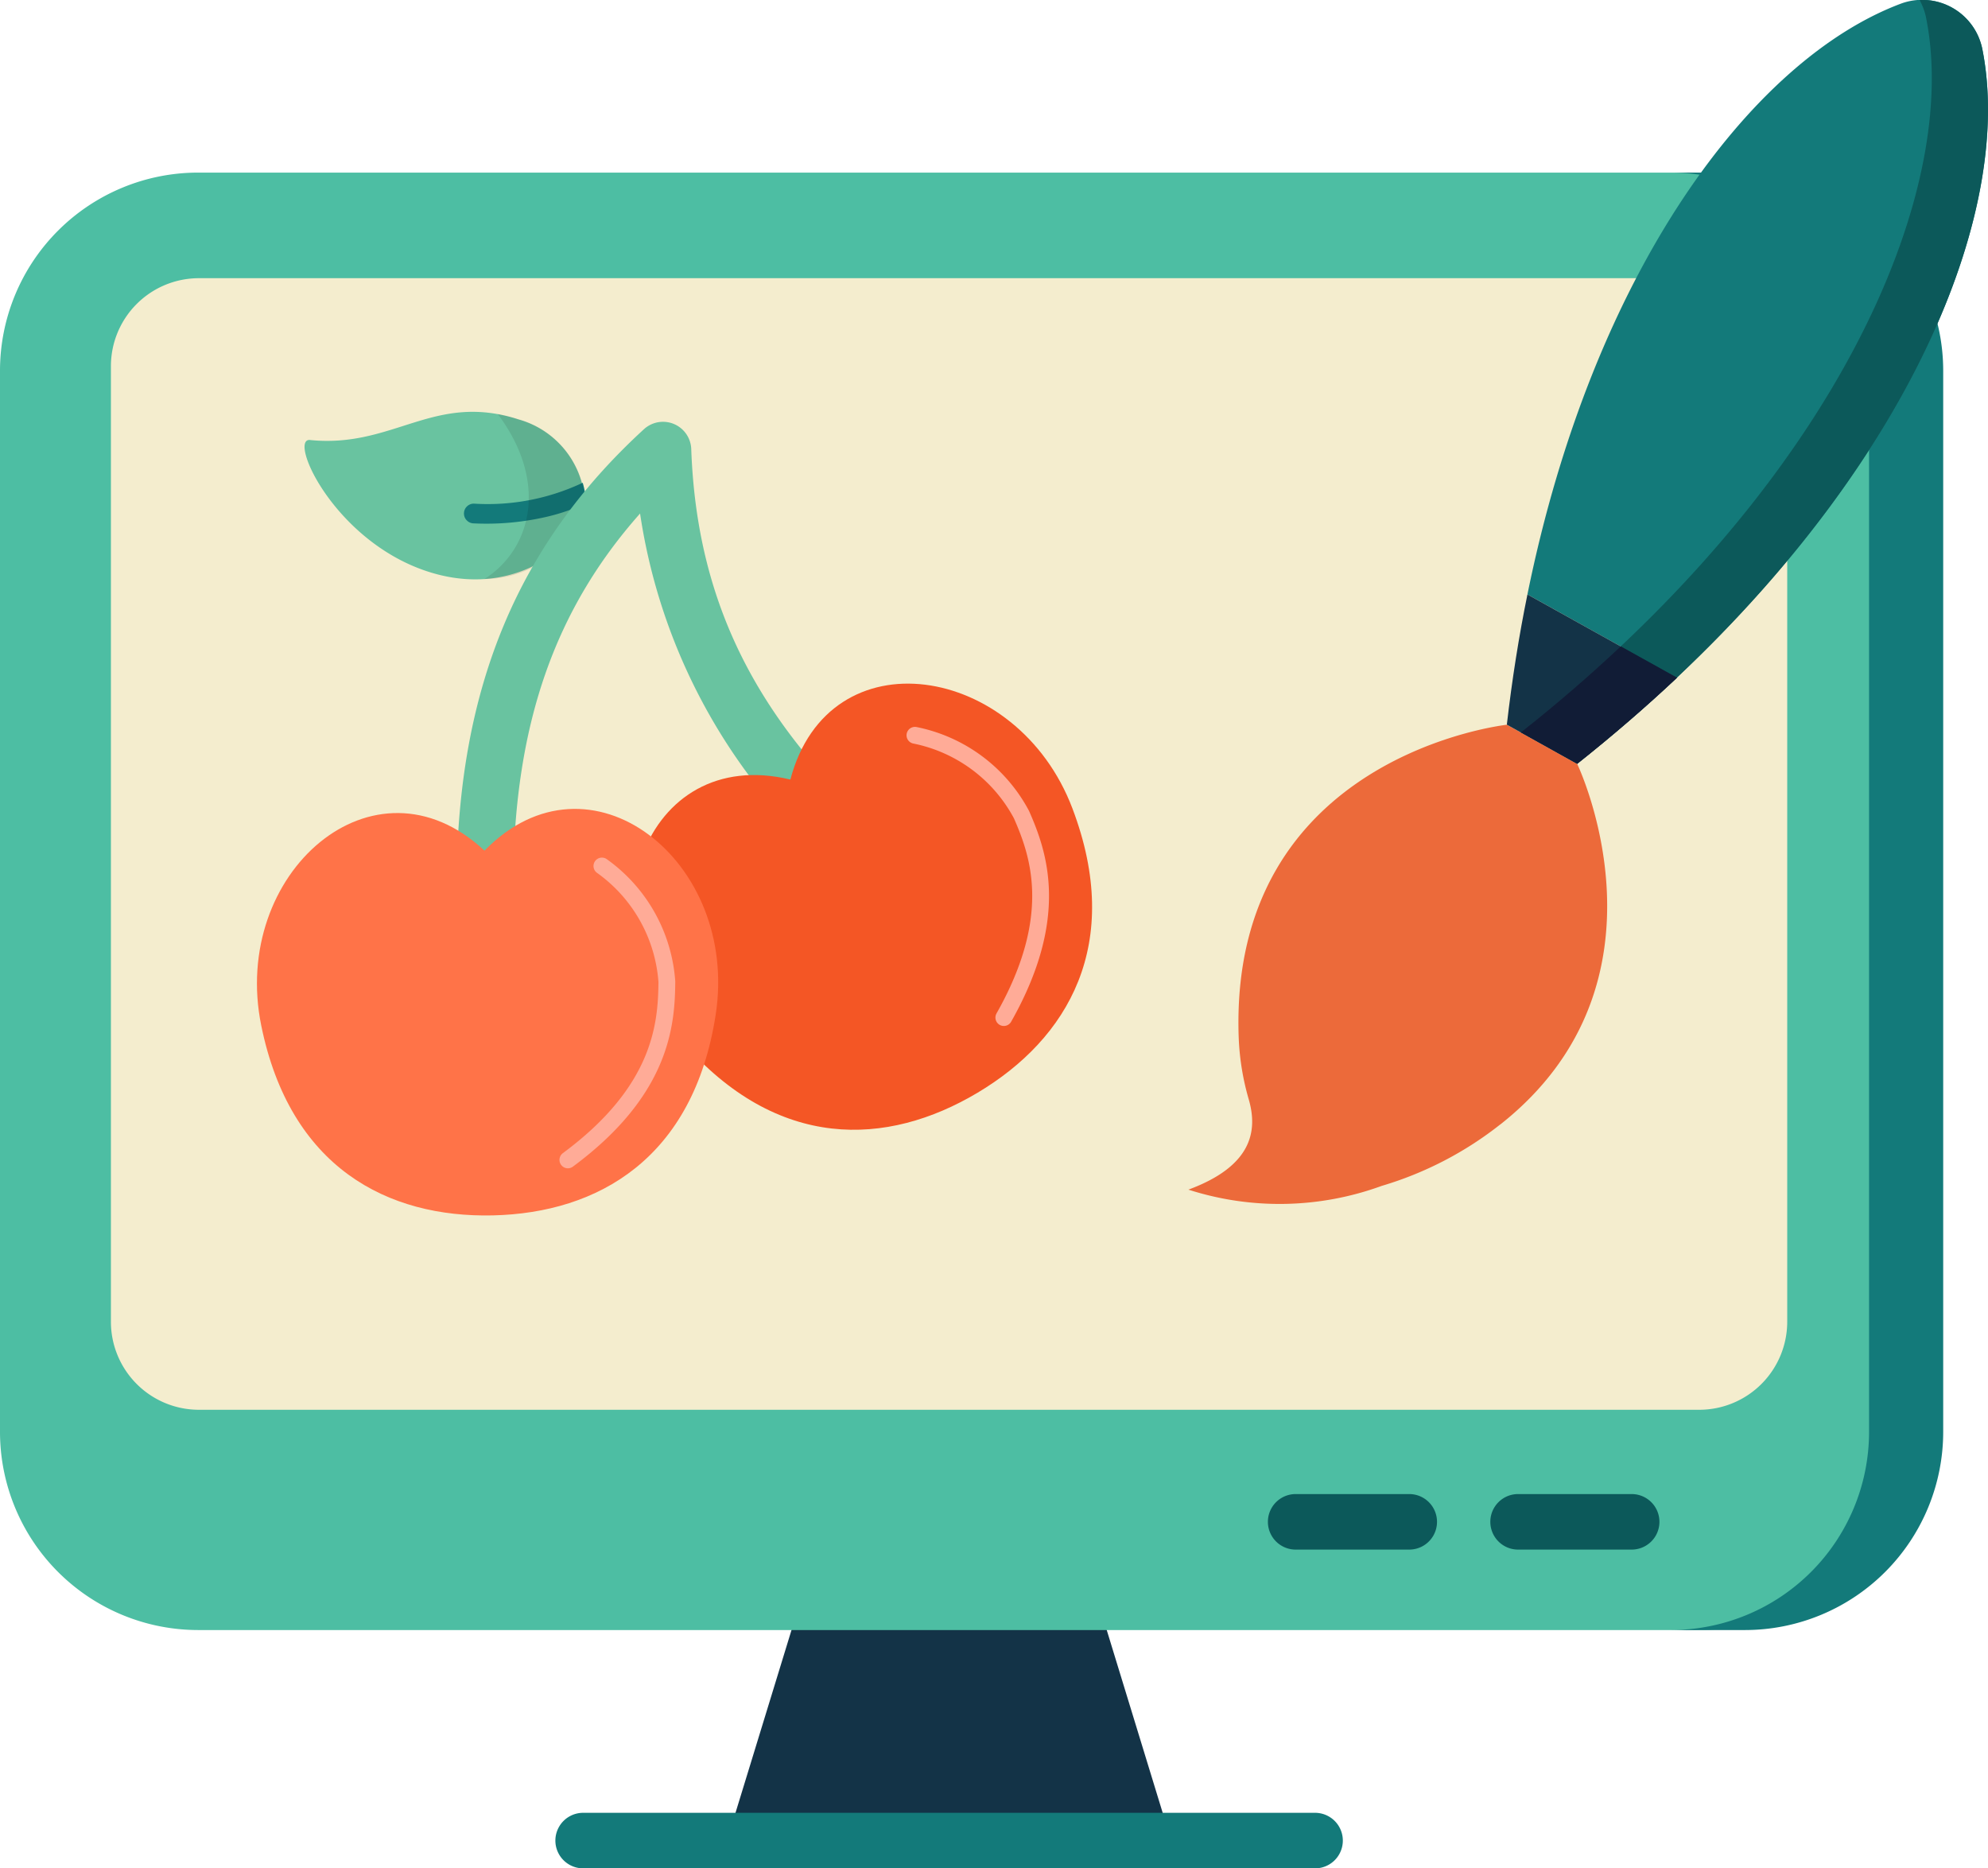 <svg id="Group_41652" data-name="Group 41652" xmlns="http://www.w3.org/2000/svg" xmlns:xlink="http://www.w3.org/1999/xlink" width="52.984" height="49.792" viewBox="0 0 52.984 49.792">
  <defs>
    <clipPath id="clip-path">
      <rect id="Rectangle_11368" data-name="Rectangle 11368" width="52.984" height="49.792" fill="none"/>
    </clipPath>
    <clipPath id="clip-path-2">
      <rect id="Rectangle_11367" data-name="Rectangle 11367" width="52.984" height="49.793" fill="none"/>
    </clipPath>
    <clipPath id="clip-path-3">
      <rect id="Rectangle_11366" data-name="Rectangle 11366" width="2.703" height="4.397" fill="none"/>
    </clipPath>
  </defs>
  <g id="Group_41657" data-name="Group 41657" clip-path="url(#clip-path)">
    <path id="Path_23233" data-name="Path 23233" d="M14.721,28.155l-1.946,6.35H24.613l-1.944-6.35Z" transform="translate(6.601 14.547)" fill="#133347"/>
    <g id="Group_41656" data-name="Group 41656" transform="translate(0 0)">
      <g id="Group_41655" data-name="Group 41655" clip-path="url(#clip-path-2)">
        <path id="Path_23234" data-name="Path 23234" d="M50.59,8.313V36.594a5.284,5.284,0,0,1-5.275,5.281H5.275A5.284,5.284,0,0,1,0,36.594V8.313a5.282,5.282,0,0,1,5.275-5.28h40.04a5.282,5.282,0,0,1,5.275,5.28" transform="translate(0 1.567)" fill="#4dbea3"/>
        <path id="Path_23235" data-name="Path 23235" d="M36.617,8.313V36.594a5.284,5.284,0,0,1-5.275,5.281H29.366a5.283,5.283,0,0,0,5.275-5.281V8.313a5.282,5.282,0,0,0-5.275-5.28h1.976a5.282,5.282,0,0,1,5.275,5.28" transform="translate(15.173 1.567)" fill="#137a7a"/>
        <path id="Path_23236" data-name="Path 23236" d="M46.626,7.233V32.7a2.347,2.347,0,0,1-2.343,2.346H4.292A2.347,2.347,0,0,1,1.949,32.7V7.233A2.346,2.346,0,0,1,4.292,4.888h39.99a2.346,2.346,0,0,1,2.343,2.345" transform="translate(1.007 2.526)" fill="#f4edce"/>
        <path id="Path_23237" data-name="Path 23237" d="M30.007,31.854H10.5a.74.74,0,0,0,0,1.48H30.007a.74.74,0,1,0,0-1.48" transform="translate(5.042 16.459)" fill="#137a7a"/>
        <path id="Path_23238" data-name="Path 23238" d="M26.047,26.253H23.02a.74.74,0,1,0,0,1.48h3.027a.74.74,0,1,0,0-1.48" transform="translate(11.512 13.565)" fill="#0c595a"/>
        <path id="Path_23239" data-name="Path 23239" d="M29.956,26.253H26.929a.74.74,0,1,0,0,1.48h3.027a.74.74,0,1,0,0-1.48" transform="translate(13.531 13.565)" fill="#0c595a"/>
        <path id="Path_23240" data-name="Path 23240" d="M5.5,7.987c-.613-.062.708,2.863,3.37,3.575,2.223.595,3.821-.852,3.96-1.729a2.429,2.429,0,0,0-1.773-2.393c-2.26-.734-3.329.772-5.557.548" transform="translate(2.765 3.739)" fill="#69c3a0"/>
        <path id="Path_23241" data-name="Path 23241" d="M11.4,9.031a5.3,5.3,0,0,1-1.025.355l-.026.006A7.112,7.112,0,0,1,8.4,9.565a.261.261,0,0,1-.18-.088.253.253,0,0,1-.067-.188.256.256,0,0,1,.086-.182.259.259,0,0,1,.188-.067,5.91,5.91,0,0,0,2.883-.554l.008,0a1.7,1.7,0,0,1,.077.549" transform="translate(4.213 4.383)" fill="#137a7a"/>
        <g id="Group_41654" data-name="Group 41654" transform="translate(12.909 11.036)" opacity="0.1" style="mix-blend-mode: normal;isolation: isolate">
          <g id="Group_41653" data-name="Group 41653">
            <g id="Group_41652-2" data-name="Group 41652" clip-path="url(#clip-path-3)">
              <path id="Path_23242" data-name="Path 23242" d="M11.2,9.812a2.894,2.894,0,0,1-2.688,1.861c1.271-.811,1.706-2.6.355-4.4a4.6,4.6,0,0,1,.56.143A2.43,2.43,0,0,1,11.2,9.812Z" transform="translate(-8.511 -7.276)"/>
            </g>
          </g>
        </g>
        <path id="Path_23243" data-name="Path 23243" d="M19.281,19.89a.757.757,0,0,1-.669-.165,15.528,15.528,0,0,1-5.7-9.869c-2.281,2.568-3.335,5.622-3.381,9.695a.754.754,0,1,1-1.508-.018c.058-5.069,1.644-8.857,4.991-11.923a.753.753,0,0,1,1.262.529c.149,4.147,1.79,7.37,5.322,10.45a.754.754,0,0,1-.322,1.3Z" transform="translate(4.147 3.83)" fill="#69c3a0"/>
        <path id="Path_23244" data-name="Path 23244" d="M15.324,14.569c-3.912-.942-5.6,3.857-2.883,6.984,2.539,2.921,5.46,2.8,7.872,1.362s3.9-3.957,2.528-7.577C21.374,11.461,16.348,10.679,15.324,14.569Z" transform="translate(5.741 6.207)" fill="#f45625"/>
        <path id="Path_23245" data-name="Path 23245" d="M10.579,15.326c-2.939-2.747-6.775.6-5.95,4.658.77,3.793,3.37,5.128,6.177,5.063s5.343-1.521,5.935-5.346c.634-4.1-3.355-7.254-6.162-4.374" transform="translate(2.333 7.344)" fill="#ff7348"/>
        <path id="Path_23246" data-name="Path 23246" d="M10.886,15.217A4.148,4.148,0,0,1,12.617,18.3c-.009,1.133-.138,2.9-2.638,4.749" transform="translate(5.156 7.863)" fill="none" stroke="#ffab97" stroke-linecap="round" stroke-linejoin="round" stroke-width="0.448"/>
        <path id="Path_23247" data-name="Path 23247" d="M16.078,12.92a4.141,4.141,0,0,1,2.839,2.113c.455,1.037,1.06,2.706-.47,5.41" transform="translate(8.307 6.676)" fill="none" stroke="#ffab97" stroke-linecap="round" stroke-linejoin="round" stroke-width="0.448"/>
        <path id="Path_23248" data-name="Path 23248" d="M26.843,10.445h0l-.006.036.006-.036" transform="translate(13.866 5.397)" fill="#079cff"/>
        <path id="Path_23249" data-name="Path 23249" d="M29.478,11.908l-.027.024Z" transform="translate(15.217 6.153)" fill="#079cff"/>
        <path id="Path_23250" data-name="Path 23250" d="M30.825,18.061l-3.984-2.219C28.593,7.214,32.826,1.591,36.787.1a1.635,1.635,0,0,1,2.179,1.213c.822,4.151-1.729,10.711-8.142,16.743" transform="translate(13.868 0)" fill="#137a7a"/>
        <path id="Path_23251" data-name="Path 23251" d="M30.886,18.06q-1.235,1.163-2.66,2.295l-1.5-.836q1.426-1.128,2.66-2.293C35.8,11.193,38.351,4.635,37.527.483A1.653,1.653,0,0,0,37.351,0a1.629,1.629,0,0,1,1.674,1.315c.824,4.153-1.729,10.709-8.14,16.743" transform="translate(13.809 0.001)" fill="#0c595a"/>
        <path id="Path_23252" data-name="Path 23252" d="M29.2,23.385a9.416,9.416,0,0,1-3.164,1.641,7.939,7.939,0,0,1-5.152.1c1.67-.617,1.861-1.536,1.608-2.407a6.831,6.831,0,0,1-.267-1.641c-.276-7.538,7.148-8.342,7.148-8.342l1.873,1.043s2.786,5.792-2.046,9.608" transform="translate(10.789 6.579)" fill="#ec6a3a"/>
        <path id="Path_23253" data-name="Path 23253" d="M31.014,12.664q-1.235,1.163-2.66,2.295l-1.875-1.043q.209-1.809.549-3.47Z" transform="translate(13.681 5.397)" fill="#133347"/>
        <path id="Path_23254" data-name="Path 23254" d="M30.886,12.192q-1.235,1.163-2.66,2.295l-1.5-.836q1.426-1.128,2.66-2.293Z" transform="translate(13.809 5.869)" fill="#111c36"/>
      </g>
    </g>
  </g>
</svg>
